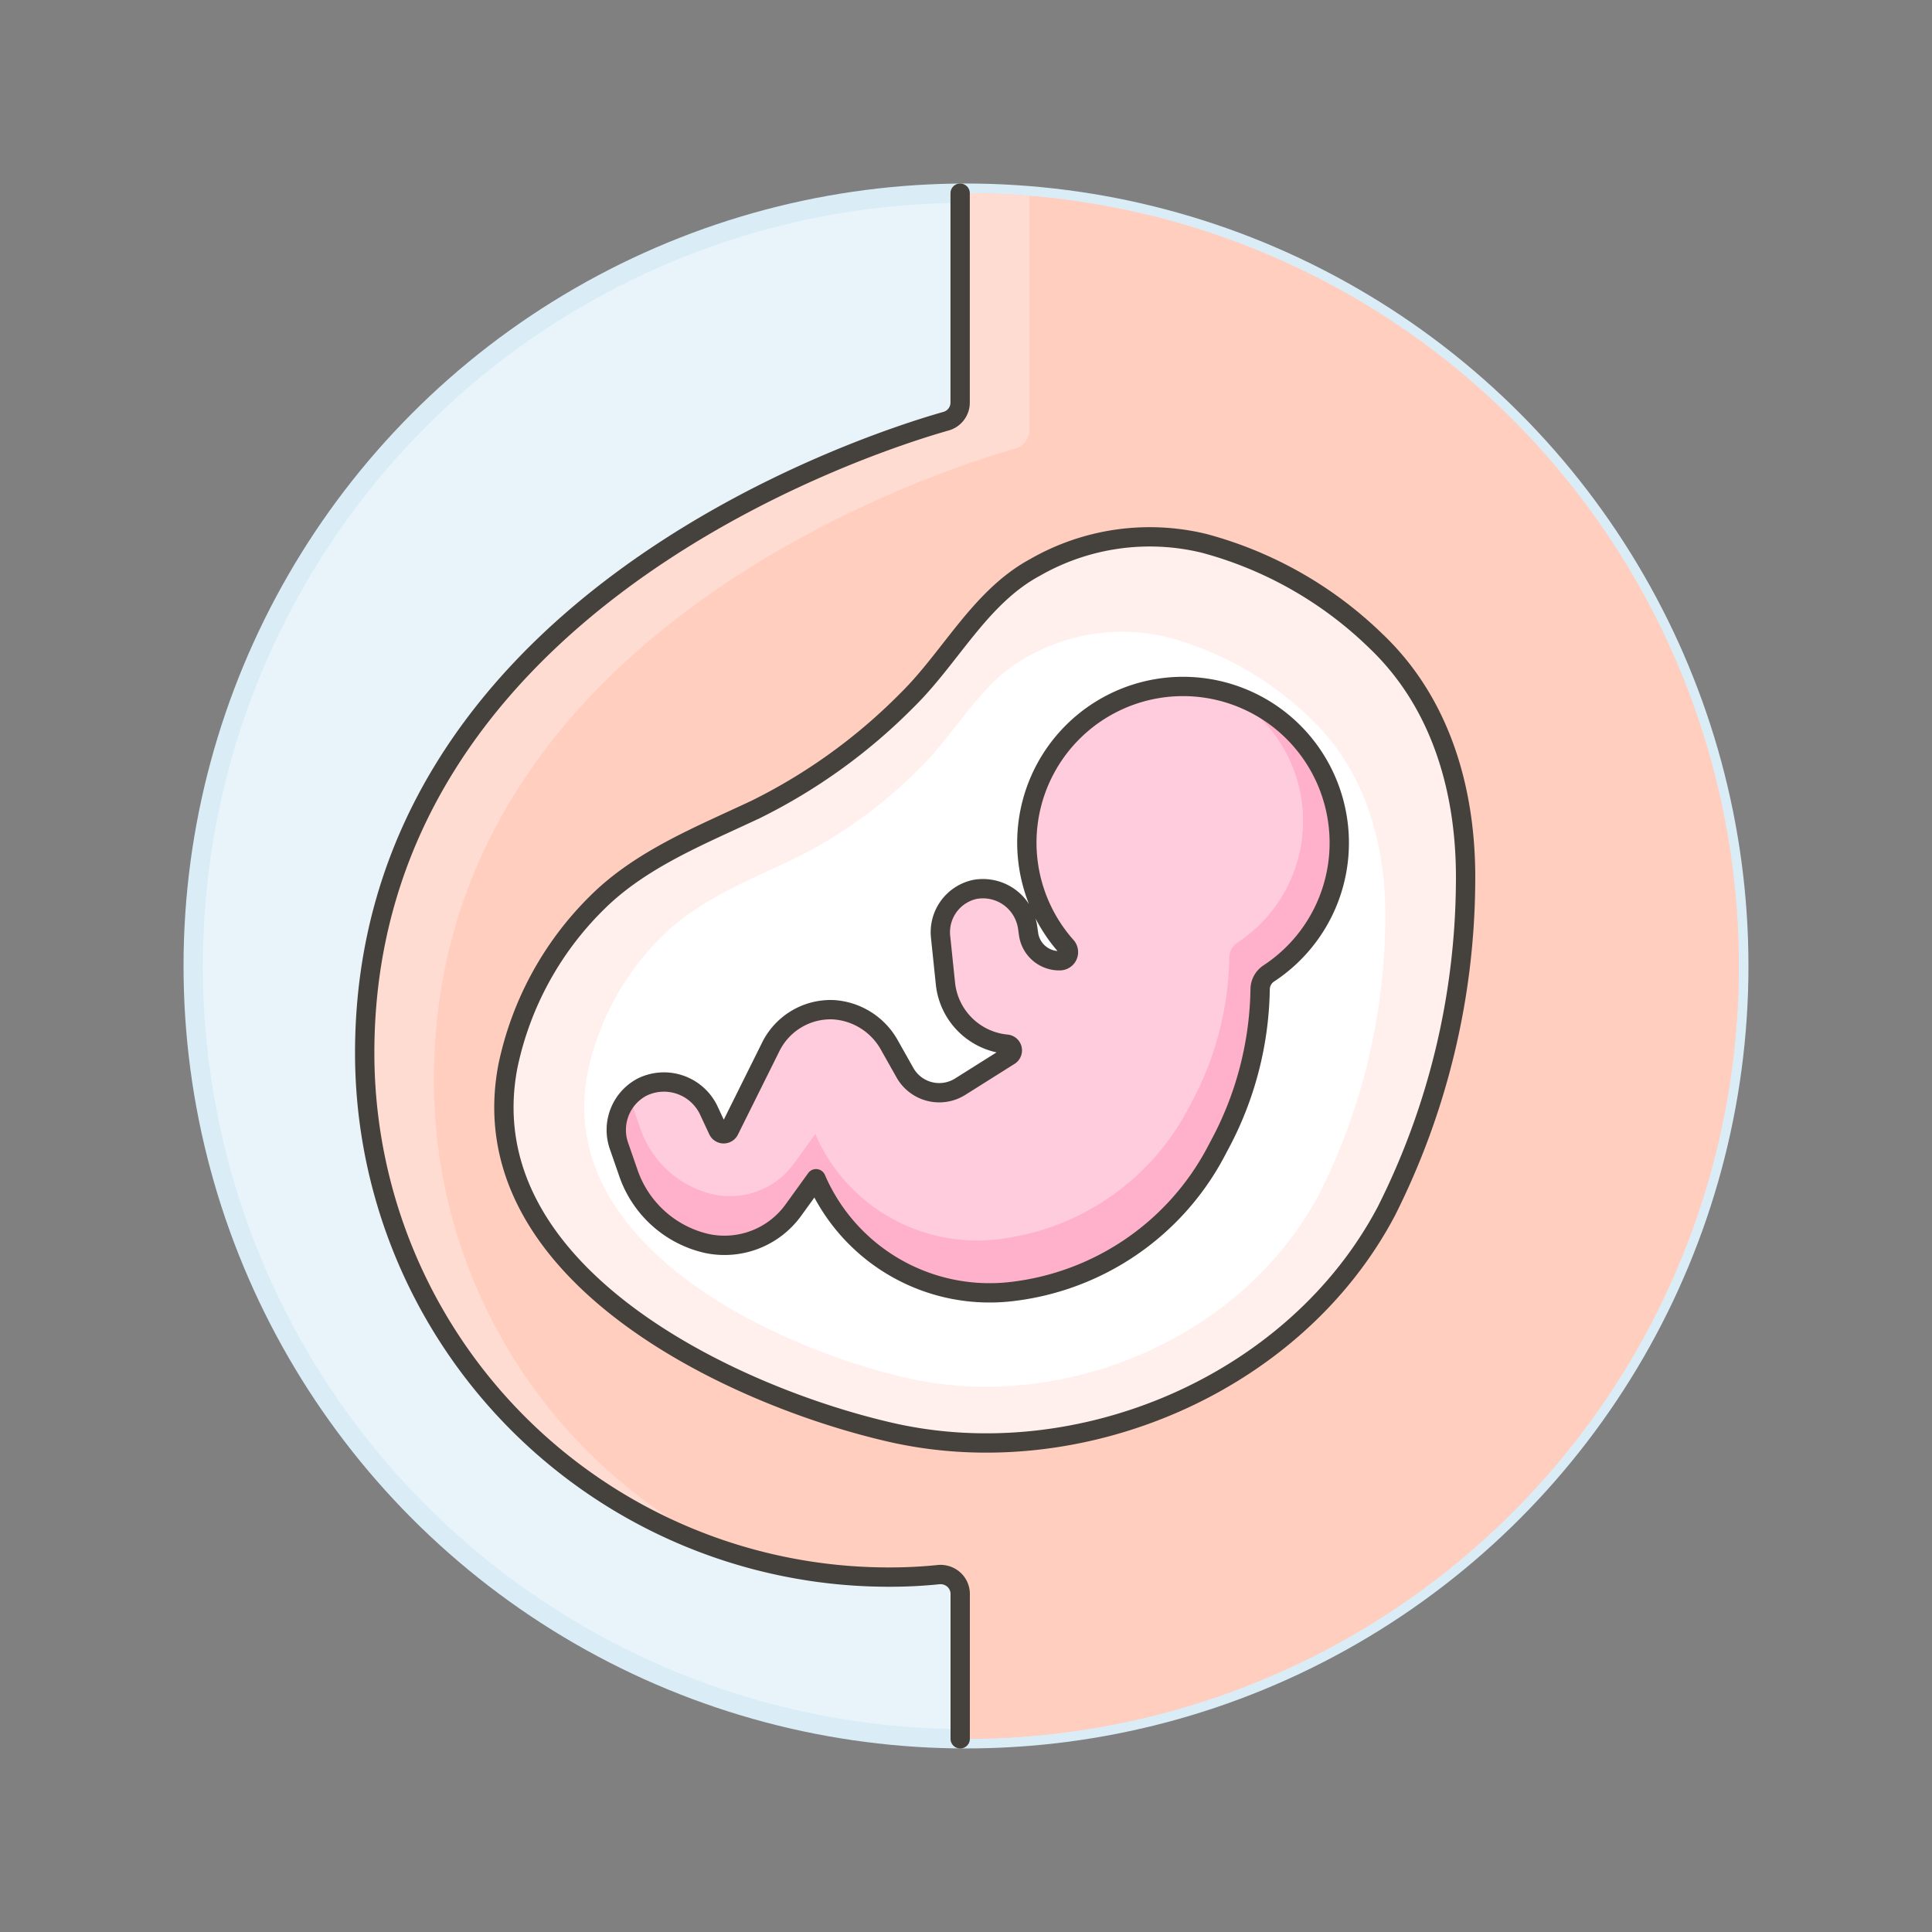 <svg xmlns="http://www.w3.org/2000/svg" viewBox="0 0 100 100"><rect x="0" y="0" width="100" height="100" fill="#808080" stroke="none"/><g class="nc-icon-wrapper"><defs/><circle class="a" cx="50" cy="49.999" r="40" fill="#e8f4fa" stroke="#daedf7" stroke-miterlimit="10"/><path class="b" d="M90 50a40 40 0 0 1-40 40h-.3v-7.5a1 1 0 0 0-.33-.74 1.036 1.036 0 0 0-.77-.26 24.544 24.544 0 0 1-2.59.13A27.128 27.128 0 0 1 18.877 54.5c0-22.943 25.439-31.372 30.094-32.7a1 1 0 0 0 .726-.962V10H50c1.1 0 2.2.04 3.28.14A39.986 39.986 0 0 1 90 50z" style="" fill="#ffcebf"/><path class="b" d="M90 50a40 40 0 0 1-40 40h-.3v-7.5a1 1 0 0 0-.33-.74 1.036 1.036 0 0 0-.77-.26 24.544 24.544 0 0 1-2.59.13A27.128 27.128 0 0 1 18.877 54.5c0-22.95 25.44-31.38 30.09-32.7a1 1 0 0 0 .73-.96V10H50a40 40 0 0 1 40 40z" style="" fill="#ffcebf"/><path class="c" d="M53.277 10.141v12.11a1.017 1.017 0 0 1-.73.97c-4.65 1.32-30.09 9.75-30.09 32.69a27.14 27.14 0 0 0 15.38 24.47A27.145 27.145 0 0 1 18.877 54.5c0-22.95 25.44-31.38 30.09-32.7a1 1 0 0 0 .73-.96V10H50c1.1 0 2.2.041 3.277.141z" style="" fill="#ffdcd1"/><path class="d" d="M49.7 90v-7.5a1 1 0 0 0-.33-.74 1.036 1.036 0 0 0-.77-.26 24.544 24.544 0 0 1-2.59.13A27.128 27.128 0 0 1 18.877 54.5c0-22.95 25.44-31.38 30.09-32.7a1 1 0 0 0 .73-.96V10" fill="none" stroke="#45413c" stroke-linecap="round" stroke-linejoin="round"/><g><path class="e" d="M71.194 33.158a20.264 20.264 0 0 0-8.868-5.034 11.93 11.93 0 0 0-8.754 1.246c-2.842 1.532-4.36 4.644-6.606 6.855a29.208 29.208 0 0 1-7.859 5.675c-2.857 1.347-5.955 2.572-8.226 4.844a16.646 16.646 0 0 0-4.59 8.434c-2.05 10.649 11.488 17.058 19.82 18.961 9.761 2.231 20.912-2.477 25.646-11.447a38.371 38.371 0 0 0 4.1-16.939c.068-4.653-1.202-9.32-4.663-12.595z" style="" fill="#fff0ed"/><path class="f" d="M67.818 37.175a16.889 16.889 0 0 0-7.387-4.194 9.937 9.937 0 0 0-7.293 1.039c-2.368 1.276-3.632 3.869-5.5 5.71a24.312 24.312 0 0 1-6.547 4.727c-2.38 1.122-4.961 2.143-6.853 4.036a13.866 13.866 0 0 0-3.823 7.026c-1.708 8.871 9.57 14.21 16.511 15.8 8.132 1.858 17.422-2.064 21.365-9.536A31.971 31.971 0 0 0 71.7 47.667c.059-3.873-1-7.767-3.882-10.492z" style="" fill="#fff"/><path class="g" d="M69.119 41.834a8.084 8.084 0 1 0-13.928 7.151.446.446 0 0 1-.321.742 1.6 1.6 0 0 1-1.631-1.377l-.043-.3a2.336 2.336 0 0 0-2.733-2.015 2.266 2.266 0 0 0-1.779 2.45l.252 2.424a3.519 3.519 0 0 0 3.17 3.138.323.323 0 0 1 .142.595L49.7 56.246a2.037 2.037 0 0 1-2.86-.724l-.779-1.381a3.571 3.571 0 0 0-2.939-1.879 3.457 3.457 0 0 0-3.222 1.912l-2.153 4.331a.323.323 0 0 1-.583-.007l-.453-.971a2.567 2.567 0 0 0-3.474-1.26 2.506 2.506 0 0 0-1.2 3.041l.494 1.424a5.614 5.614 0 0 0 4.05 3.63 4.4 4.4 0 0 0 4.51-1.763l1.147-1.588a9.783 9.783 0 0 0 10.026 5.851 13.75 13.75 0 0 0 10.667-7.233l.193-.365a17.56 17.56 0 0 0 2.1-8.067 1 1 0 0 1 .451-.814 8.083 8.083 0 0 0 3.444-8.549z" style="" fill="#fcd"/><path class="h" d="M69.119 41.834A8.08 8.08 0 0 0 63.5 35.87a7.534 7.534 0 0 1 .548 12.922.934.934 0 0 0-.42.759 16.375 16.375 0 0 1-1.96 7.522l-.18.34a12.818 12.818 0 0 1-9.945 6.744A9.121 9.121 0 0 1 42.2 58.7l-1.07 1.48a4.1 4.1 0 0 1-4.2 1.644 5.234 5.234 0 0 1-3.776-3.384l-.461-1.328a2.417 2.417 0 0 1-.093-.358 2.5 2.5 0 0 0-.556 2.552l.495 1.424a5.611 5.611 0 0 0 4.049 3.63 4.4 4.4 0 0 0 4.51-1.763l1.147-1.588a9.783 9.783 0 0 0 10.026 5.851 13.75 13.75 0 0 0 10.667-7.233l.193-.365a17.56 17.56 0 0 0 2.1-8.067 1 1 0 0 1 .452-.814 8.084 8.084 0 0 0 3.436-8.547z" style="" fill="#ffb0ca"/><path class="d" d="M71.194 33.158a20.264 20.264 0 0 0-8.868-5.034 11.93 11.93 0 0 0-8.754 1.246c-2.842 1.532-4.36 4.644-6.606 6.855a29.208 29.208 0 0 1-7.859 5.675c-2.857 1.347-5.955 2.572-8.226 4.844a16.646 16.646 0 0 0-4.59 8.434c-2.05 10.649 11.488 17.058 19.82 18.961 9.761 2.231 20.912-2.477 25.646-11.447a38.371 38.371 0 0 0 4.1-16.939c.068-4.653-1.202-9.32-4.663-12.595z" fill="none" stroke="#45413c" stroke-linecap="round" stroke-linejoin="round"/><path class="d" d="M69.119 41.834a8.084 8.084 0 1 0-13.928 7.151.446.446 0 0 1-.321.742 1.6 1.6 0 0 1-1.631-1.377l-.043-.3a2.336 2.336 0 0 0-2.733-2.015 2.266 2.266 0 0 0-1.779 2.45l.252 2.424a3.519 3.519 0 0 0 3.17 3.138.323.323 0 0 1 .142.595L49.7 56.246a2.037 2.037 0 0 1-2.86-.724l-.779-1.381a3.571 3.571 0 0 0-2.939-1.879 3.457 3.457 0 0 0-3.222 1.912l-2.153 4.331a.323.323 0 0 1-.583-.007l-.453-.971a2.567 2.567 0 0 0-3.474-1.26 2.506 2.506 0 0 0-1.2 3.041l.494 1.424a5.614 5.614 0 0 0 4.05 3.63 4.4 4.4 0 0 0 4.51-1.763l1.147-1.588a9.783 9.783 0 0 0 10.026 5.851 13.75 13.75 0 0 0 10.667-7.233l.193-.365a17.56 17.56 0 0 0 2.1-8.067 1 1 0 0 1 .451-.814 8.083 8.083 0 0 0 3.444-8.549z" fill="none" stroke="#45413c" stroke-linecap="round" stroke-linejoin="round"/></g></g></svg>